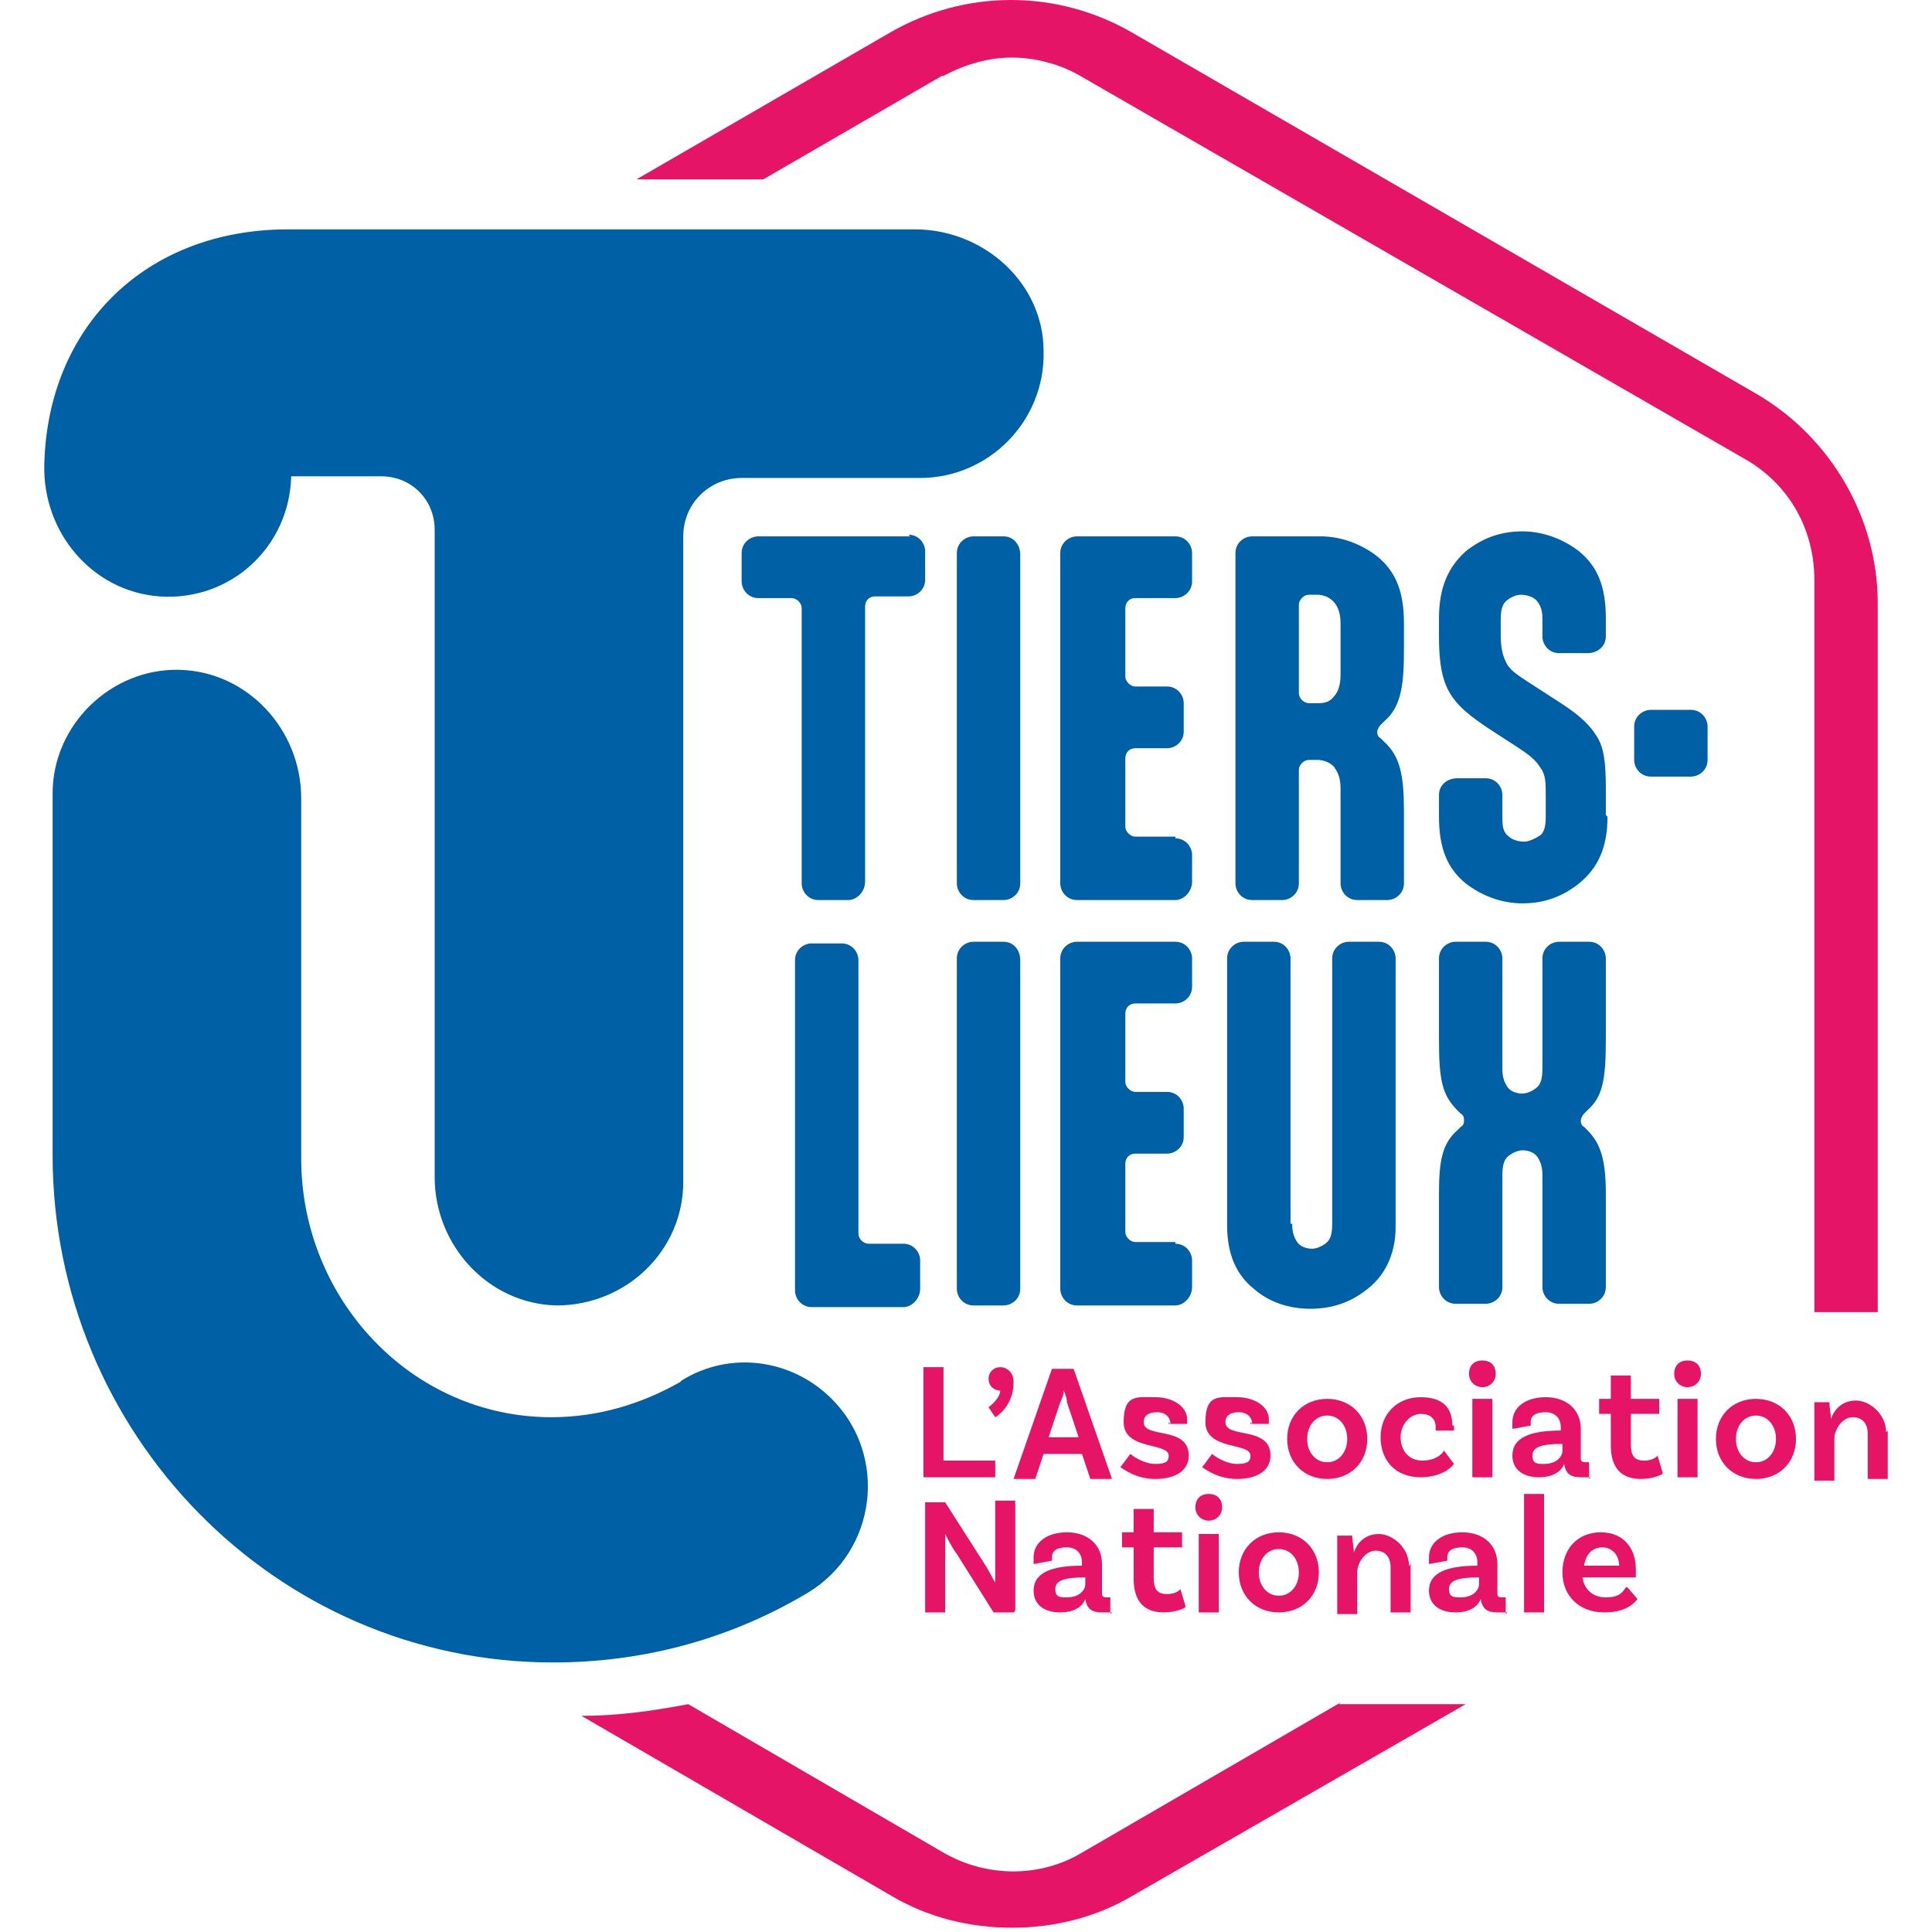 <?xml version="1.0" encoding="UTF-8"?>
<svg xmlns="http://www.w3.org/2000/svg" width="131" height="131" viewBox="0 0 131 131" fill="none">
  <path d="M61.599 36.255C62.278 36.255 62.73 36.821 62.73 37.386V39.309C62.73 39.988 62.164 40.44 61.599 40.44H59.336C58.884 40.44 58.658 40.78 58.658 41.119V59.784C58.658 60.462 58.092 61.028 57.526 61.028H55.49C54.812 61.028 54.359 60.462 54.359 59.897V41.232C54.359 40.893 54.02 40.553 53.68 40.553H51.418C50.739 40.553 50.287 39.988 50.287 39.422V37.499C50.287 36.821 50.852 36.368 51.418 36.368H61.712L61.599 36.255Z" fill="#0060A6"></path>
  <path d="M69.178 59.897C69.178 60.576 68.612 61.028 68.047 61.028H66.01C65.332 61.028 64.879 60.462 64.879 59.897V37.499C64.879 36.821 65.445 36.368 66.01 36.368H68.047C68.725 36.368 69.178 36.934 69.178 37.612V60.01V59.897Z" fill="#0060A6"></path>
  <path d="M79.698 56.843C80.377 56.843 80.829 57.408 80.829 57.974V59.784C80.829 60.462 80.263 61.028 79.698 61.028H73.024C72.345 61.028 71.893 60.462 71.893 59.897V37.499C71.893 36.821 72.458 36.368 73.024 36.368H79.698C80.377 36.368 80.829 36.934 80.829 37.499V39.422C80.829 40.101 80.263 40.553 79.698 40.553H76.983C76.531 40.553 76.304 40.893 76.304 41.232V45.87C76.304 46.209 76.644 46.549 76.983 46.549H79.132C79.811 46.549 80.263 47.114 80.263 47.68V49.603C80.263 50.282 79.698 50.734 79.132 50.734H76.983C76.531 50.734 76.304 51.074 76.304 51.413V56.051C76.304 56.39 76.644 56.73 76.983 56.73H79.698V56.843Z" fill="#0060A6"></path>
  <path d="M95.195 43.947C95.195 46.209 95.082 47.906 93.838 48.924L93.612 49.151C93.499 49.264 93.385 49.49 93.385 49.603C93.385 49.716 93.385 49.942 93.612 50.056L93.838 50.282C94.969 51.3 95.195 52.657 95.195 55.033V59.897C95.195 60.576 94.63 61.028 94.064 61.028H92.028C91.349 61.028 90.897 60.462 90.897 59.897V53.449C90.897 52.657 90.671 52.318 90.444 51.978C90.105 51.639 89.652 51.526 89.313 51.526H88.748C88.408 51.526 88.069 51.865 88.069 52.205V59.897C88.069 60.576 87.503 61.028 86.938 61.028H84.901C84.223 61.028 83.77 60.462 83.77 59.897V37.499C83.77 36.821 84.336 36.368 84.901 36.368H89.539C91.01 36.368 92.367 36.934 93.385 37.725C94.63 38.743 95.195 40.101 95.195 42.25V43.947ZM88.748 40.327C88.408 40.327 88.069 40.666 88.069 41.006V47.001C88.069 47.341 88.408 47.68 88.748 47.68H89.313C89.652 47.68 90.105 47.68 90.444 47.227C90.671 47.001 90.897 46.549 90.897 45.757V42.25C90.897 40.666 89.879 40.327 89.313 40.327H88.748Z" fill="#0060A6"></path>
  <path d="M108.996 55.372C108.996 57.521 108.317 58.879 107.073 59.897C105.942 60.802 104.697 61.254 103.227 61.254C101.756 61.254 100.399 60.689 99.381 59.897C98.136 58.879 97.571 57.521 97.571 55.372V53.901C97.571 53.223 98.136 52.77 98.815 52.77H100.738C101.417 52.77 101.869 53.336 101.869 53.901V55.485C101.869 56.164 101.982 56.503 102.322 56.73C102.548 56.956 103.001 57.069 103.34 57.069C103.679 57.069 104.132 56.843 104.471 56.616C104.697 56.39 104.81 56.051 104.81 55.372V54.015C104.81 53.11 104.81 52.544 104.471 52.092C104.132 51.526 103.679 51.187 103.001 50.734L101.078 49.49C99.72 48.585 98.815 47.906 98.249 46.888C97.797 46.096 97.571 44.965 97.571 43.268V41.911C97.571 39.762 98.249 38.404 99.381 37.386C100.512 36.481 101.756 36.029 103.227 36.029C104.697 36.029 106.055 36.594 107.073 37.386C108.317 38.404 108.883 39.762 108.883 41.911V43.155C108.883 43.834 108.317 44.286 107.638 44.286H105.715C105.037 44.286 104.584 43.721 104.584 43.155V41.911C104.584 41.232 104.358 40.893 104.132 40.666C103.906 40.44 103.453 40.327 103.114 40.327C102.774 40.327 102.322 40.553 102.096 40.78C101.869 41.006 101.756 41.345 101.756 42.024V43.042C101.756 43.834 101.869 44.4 102.096 44.852C102.322 45.418 102.887 45.757 103.566 46.209L105.489 47.454C106.734 48.245 107.638 48.924 108.204 49.829C108.77 50.621 108.883 51.752 108.883 53.449V55.259L108.996 55.372Z" fill="#0060A6"></path>
  <path d="M111.937 52.657C111.258 52.657 110.806 52.092 110.806 51.526V49.264C110.806 48.585 111.371 48.132 111.937 48.132H114.652C115.331 48.132 115.783 48.698 115.783 49.264V51.526C115.783 52.205 115.217 52.657 114.652 52.657H111.937Z" fill="#0060A6"></path>
  <path d="M58.205 83.652C58.205 83.991 58.544 84.331 58.884 84.331H61.259C61.938 84.331 62.391 84.896 62.391 85.462V87.385C62.391 88.064 61.825 88.629 61.259 88.629H55.038C54.359 88.629 53.907 88.064 53.907 87.498V65.1C53.907 64.422 54.472 63.969 55.038 63.969H57.074C57.753 63.969 58.205 64.535 58.205 65.1V83.765V83.652Z" fill="#0060A6"></path>
  <path d="M69.178 87.385C69.178 88.064 68.612 88.516 68.047 88.516H66.01C65.332 88.516 64.879 87.951 64.879 87.385V64.987C64.879 64.308 65.445 63.856 66.01 63.856H68.047C68.725 63.856 69.178 64.422 69.178 65.1V87.498V87.385Z" fill="#0060A6"></path>
  <path d="M79.698 84.331C80.377 84.331 80.829 84.896 80.829 85.462V87.272C80.829 87.951 80.263 88.516 79.698 88.516H73.024C72.345 88.516 71.893 87.951 71.893 87.385V64.987C71.893 64.308 72.458 63.856 73.024 63.856H79.698C80.377 63.856 80.829 64.422 80.829 64.987V66.91C80.829 67.589 80.263 68.041 79.698 68.041H76.983C76.531 68.041 76.304 68.381 76.304 68.72V73.358C76.304 73.698 76.644 74.037 76.983 74.037H79.132C79.811 74.037 80.263 74.602 80.263 75.168V77.091C80.263 77.77 79.698 78.222 79.132 78.222H76.983C76.531 78.222 76.304 78.562 76.304 78.901V83.539C76.304 83.878 76.644 84.218 76.983 84.218H79.698V84.331Z" fill="#0060A6"></path>
  <path d="M87.616 82.973C87.616 83.539 87.729 83.878 87.956 84.218C88.182 84.557 88.634 84.67 88.974 84.67C89.313 84.67 89.766 84.444 89.992 84.218C90.218 83.991 90.331 83.652 90.331 82.973V64.987C90.331 64.308 90.897 63.856 91.462 63.856H93.499C94.177 63.856 94.63 64.422 94.63 64.987V83.2C94.63 85.123 93.838 86.593 92.594 87.498C91.576 88.29 90.331 88.742 88.861 88.742C87.39 88.742 86.033 88.29 85.014 87.385C83.883 86.48 83.205 85.123 83.205 83.086V64.987C83.205 64.308 83.77 63.856 84.336 63.856H86.372C87.051 63.856 87.503 64.422 87.503 64.987V82.973H87.616Z" fill="#0060A6"></path>
  <path d="M101.869 72.453C101.869 73.019 101.982 73.358 102.209 73.698C102.435 74.037 102.887 74.15 103.227 74.15C103.566 74.15 104.019 73.924 104.245 73.698C104.471 73.471 104.584 73.132 104.584 72.453V64.987C104.584 64.308 105.15 63.856 105.715 63.856H107.752C108.43 63.856 108.883 64.422 108.883 64.987V70.53C108.883 73.245 108.657 74.376 107.638 75.281L107.412 75.507C107.299 75.621 107.186 75.847 107.186 75.96C107.186 76.073 107.186 76.299 107.412 76.412L107.638 76.639C108.543 77.543 108.883 78.675 108.883 80.937V87.272C108.883 87.951 108.317 88.403 107.752 88.403H105.715C105.037 88.403 104.584 87.837 104.584 87.272V79.693C104.584 79.127 104.471 78.788 104.245 78.448C104.019 78.109 103.566 77.996 103.227 77.996C102.887 77.996 102.435 78.222 102.209 78.448C101.982 78.675 101.869 79.014 101.869 79.693V87.272C101.869 87.951 101.304 88.403 100.738 88.403H98.702C98.023 88.403 97.571 87.837 97.571 87.272V80.937C97.571 78.675 97.797 77.543 98.815 76.639L99.041 76.412C99.268 76.299 99.268 76.073 99.268 75.96C99.268 75.847 99.268 75.621 99.041 75.507L98.815 75.281C97.797 74.263 97.571 73.245 97.571 70.53V64.987C97.571 64.308 98.136 63.856 98.702 63.856H100.738C101.417 63.856 101.869 64.422 101.869 64.987V72.453Z" fill="#0060A6"></path>
  <path d="M62.051 15.554H19.518C9.903 15.554 3.229 22.115 3.003 31.504C2.89 36.142 6.283 40.101 10.808 40.44C15.672 40.78 19.631 37.047 19.744 32.296H25.853C27.889 32.296 29.473 33.879 29.473 35.916V79.806C29.473 84.444 33.093 88.403 37.73 88.516C42.481 88.516 46.328 84.783 46.328 80.145V36.368C46.328 34.106 48.138 32.409 50.287 32.409H62.391C67.028 32.409 70.875 28.563 70.761 23.812C70.761 19.174 66.689 15.554 62.051 15.554Z" fill="#0060A6"></path>
  <path d="M46.101 93.72C43.5 95.19 40.559 96.095 37.391 96.095C27.889 96.095 20.423 88.064 20.423 78.562V54.128C20.423 49.49 16.803 45.531 12.165 45.418C7.528 45.304 3.568 49.151 3.568 53.788V78.335C3.568 97.113 18.613 112.724 37.504 112.724C43.839 112.724 49.721 111.027 54.812 107.973C59.45 105.145 60.241 98.697 56.395 94.851C53.68 92.136 49.495 91.57 46.215 93.606L46.101 93.72Z" fill="#0060A6"></path>
  <path d="M63.974 5.147C65.445 4.355 67.028 3.903 68.612 3.903C70.196 3.903 71.893 4.355 73.25 5.147L118.385 31.165C121.326 32.861 123.023 35.916 123.023 39.309V88.969H127.321V40.893C127.321 35.124 124.154 29.694 119.177 26.753L76.757 2.206C71.666 -0.735 65.445 -0.735 60.354 2.206L43.16 12.16H51.757L63.861 5.147H63.974Z" fill="#E51466"></path>
  <path d="M90.897 115.439L73.363 125.619C70.535 127.316 66.915 127.316 63.974 125.619L46.667 115.552C44.291 116.004 41.916 116.344 39.427 116.344L60.468 128.561C62.956 130.031 65.784 130.71 68.612 130.71C71.44 130.71 74.268 130.031 76.757 128.561L99.381 115.552H90.784L90.897 115.439Z" fill="#E51466"></path>
  <path d="M67.481 99.036V100.167H62.617V92.702H63.974V99.036H67.368H67.481Z" fill="#E51466"></path>
  <path d="M67.82 92.702C68.273 92.702 68.725 93.041 68.725 93.72C68.725 95.416 67.481 96.095 67.481 96.095L67.028 95.416C67.028 95.416 67.82 94.851 67.82 94.285C67.368 94.285 67.028 93.946 67.028 93.493C67.028 93.041 67.368 92.702 67.82 92.702Z" fill="#E51466"></path>
  <path d="M73.589 98.584H70.761L70.196 100.281H68.725L71.327 92.815H72.798L75.399 100.281H73.929L73.363 98.584H73.589ZM73.137 97.453L72.345 95.077C72.345 94.851 72.232 94.511 72.119 94.285C72.119 94.625 72.006 94.851 71.893 95.077L71.101 97.453H73.137Z" fill="#E51466"></path>
  <path d="M79.359 96.548C79.359 96.095 79.019 95.756 78.454 95.756C77.888 95.756 77.549 95.982 77.549 96.434C77.549 97.566 80.603 96.661 80.603 98.697C80.603 99.715 79.698 100.281 78.341 100.281C76.983 100.281 76.191 99.602 75.965 99.489L76.644 98.584C76.757 98.697 77.549 99.263 78.341 99.263C79.132 99.263 79.245 99.036 79.245 98.697C79.245 97.792 76.191 98.358 76.191 96.434C76.191 94.511 77.096 94.738 78.341 94.738C79.585 94.738 80.49 95.416 80.49 96.208C80.49 97 80.49 96.548 80.49 96.548H79.245C79.245 96.548 79.245 96.548 79.245 96.434L79.359 96.548Z" fill="#E51466"></path>
  <path d="M84.901 96.548C84.901 96.095 84.562 95.756 83.996 95.756C83.431 95.756 83.091 95.982 83.091 96.434C83.091 97.566 86.146 96.661 86.146 98.697C86.146 99.715 85.241 100.281 83.883 100.281C82.526 100.281 81.734 99.602 81.508 99.489L82.186 98.584C82.3 98.697 83.091 99.263 83.883 99.263C84.675 99.263 84.788 99.036 84.788 98.697C84.788 97.792 81.734 98.358 81.734 96.434C81.734 94.511 82.639 94.738 83.883 94.738C85.128 94.738 86.033 95.416 86.033 96.208C86.033 97 86.033 96.548 86.033 96.548H84.788C84.788 96.548 84.788 96.548 84.788 96.434L84.901 96.548Z" fill="#E51466"></path>
  <path d="M92.707 97.566C92.707 99.149 91.576 100.281 89.992 100.281C88.408 100.281 87.277 99.149 87.277 97.566C87.277 95.982 88.408 94.851 89.992 94.851C91.576 94.851 92.707 95.982 92.707 97.566ZM91.349 97.566C91.349 96.661 90.784 95.982 89.992 95.982C89.2 95.982 88.634 96.661 88.634 97.566C88.634 98.471 89.2 99.149 89.992 99.149C90.784 99.149 91.349 98.471 91.349 97.566Z" fill="#E51466"></path>
  <path d="M98.589 96.661C98.589 96.887 98.589 97 98.589 97H97.345C97.345 97 97.345 97 97.345 96.774C97.345 96.208 97.005 95.869 96.326 95.869C95.648 95.869 94.969 96.548 94.969 97.453C94.969 98.358 95.535 99.036 96.44 99.036C97.345 99.036 97.797 98.584 97.91 98.358L98.589 99.263C98.249 99.715 97.458 100.167 96.326 100.167C94.63 100.167 93.612 99.036 93.612 97.453C93.612 95.869 94.743 94.738 96.326 94.738C97.91 94.738 98.476 95.53 98.476 96.661H98.589Z" fill="#E51466"></path>
  <path d="M100.512 94.059C100.059 94.059 99.607 93.72 99.607 93.154C99.607 92.588 99.946 92.249 100.512 92.249C101.078 92.249 101.417 92.588 101.417 93.154C101.417 93.72 100.964 94.059 100.512 94.059ZM99.833 94.851H101.191V100.167H99.833V94.851Z" fill="#E51466"></path>
  <path d="M107.865 100.167C107.865 100.167 107.525 100.167 107.186 100.167C106.507 100.167 106.168 99.941 106.055 99.263C105.942 99.602 105.489 100.167 104.358 100.167C103.227 100.167 102.548 99.602 102.548 98.697C102.548 97.453 103.792 97 105.829 97V96.774C105.829 96.208 105.489 95.756 104.81 95.756C104.132 95.756 103.792 95.982 103.792 96.434C103.792 96.887 103.792 96.548 103.792 96.661L102.548 96.887C102.548 96.887 102.548 96.661 102.548 96.434C102.548 95.416 103.453 94.738 104.81 94.738C106.168 94.738 107.186 95.53 107.186 96.887V98.81C107.186 99.036 107.186 99.149 107.525 99.149C107.865 99.149 107.638 99.149 107.752 99.149V100.281L107.865 100.167ZM105.942 98.358V97.905C104.471 97.905 103.906 98.131 103.906 98.697C103.906 99.263 104.245 99.263 104.697 99.263C105.489 99.263 105.942 98.81 105.942 98.358Z" fill="#E51466"></path>
  <path d="M112.729 99.941C112.729 99.941 112.163 100.281 111.258 100.281C109.901 100.281 109.222 99.489 109.222 98.018V95.869H108.43V94.851H109.222V93.267H110.58V94.851H112.503V95.869H110.58V97.905C110.58 98.697 110.806 99.036 111.485 99.036C112.163 99.036 112.389 98.697 112.389 98.697L112.729 99.828V99.941Z" fill="#E51466"></path>
  <path d="M114.426 94.059C113.973 94.059 113.521 93.72 113.521 93.154C113.521 92.588 113.86 92.249 114.426 92.249C114.991 92.249 115.331 92.588 115.331 93.154C115.331 93.72 114.878 94.059 114.426 94.059ZM113.747 94.851H115.104V100.167H113.747V94.851Z" fill="#E51466"></path>
  <path d="M121.778 97.566C121.778 99.149 120.647 100.281 119.064 100.281C117.48 100.281 116.349 99.149 116.349 97.566C116.349 95.982 117.48 94.851 119.064 94.851C120.647 94.851 121.778 95.982 121.778 97.566ZM120.421 97.566C120.421 96.661 119.855 95.982 119.064 95.982C118.272 95.982 117.706 96.661 117.706 97.566C117.706 98.471 118.272 99.149 119.064 99.149C119.855 99.149 120.421 98.471 120.421 97.566Z" fill="#E51466"></path>
  <path d="M128 97V100.281H126.643V97.226C126.643 96.548 126.303 96.095 125.624 96.095C124.946 96.095 124.38 96.887 124.38 97.566V100.394H123.023V95.077H124.041C124.041 95.416 124.154 95.982 124.154 96.208C124.38 95.53 124.946 94.964 125.851 94.964C126.756 94.964 127.887 95.869 127.887 97.113L128 97Z" fill="#E51466"></path>
  <path d="M68.725 109.33H67.368L64.879 105.371C64.54 104.919 64.201 104.24 64.087 104.014C64.087 104.24 64.087 104.805 64.087 105.371V109.33H62.73V101.864H64.087L66.689 105.937C67.142 106.615 67.368 107.181 67.481 107.294C67.481 107.068 67.481 106.502 67.481 105.823V101.751H68.838V109.217L68.725 109.33Z" fill="#E51466"></path>
  <path d="M75.399 109.33C75.399 109.33 75.06 109.33 74.721 109.33C74.042 109.33 73.703 109.104 73.589 108.425C73.476 108.765 73.024 109.33 71.893 109.33C70.761 109.33 70.083 108.765 70.083 107.86C70.083 106.615 71.327 106.163 73.363 106.163V105.937C73.363 105.371 73.024 104.919 72.345 104.919C71.666 104.919 71.327 105.145 71.327 105.597C71.327 106.05 71.327 105.71 71.327 105.823L70.083 106.05C70.083 106.05 70.083 105.823 70.083 105.597C70.083 104.579 70.988 103.9 72.345 103.9C73.703 103.9 74.721 104.692 74.721 106.05V107.973C74.721 108.199 74.721 108.312 75.06 108.312C75.399 108.312 75.173 108.312 75.286 108.312V109.443L75.399 109.33ZM73.589 107.407V106.955C72.119 106.955 71.553 107.181 71.553 107.747C71.553 108.312 71.893 108.312 72.345 108.312C73.137 108.312 73.589 107.86 73.589 107.407Z" fill="#E51466"></path>
  <path d="M80.377 108.991C80.377 108.991 79.811 109.33 78.906 109.33C77.549 109.33 76.87 108.538 76.87 107.068V104.919H76.078V103.9H76.87V102.317H78.227V103.9H80.15V104.919H78.227V106.955C78.227 107.747 78.454 108.086 79.132 108.086C79.811 108.086 80.037 107.747 80.037 107.747L80.377 108.878V108.991Z" fill="#E51466"></path>
  <path d="M81.96 103.109C81.508 103.109 81.055 102.769 81.055 102.204C81.055 101.638 81.395 101.299 81.96 101.299C82.526 101.299 82.865 101.638 82.865 102.204C82.865 102.769 82.413 103.109 81.96 103.109ZM81.282 104.014H82.639V109.33H81.282V104.014Z" fill="#E51466"></path>
  <path d="M89.426 106.615C89.426 108.199 88.295 109.33 86.711 109.33C85.128 109.33 83.996 108.199 83.996 106.615C83.996 105.032 85.128 103.9 86.711 103.9C88.295 103.9 89.426 105.032 89.426 106.615ZM88.069 106.615C88.069 105.71 87.503 105.032 86.711 105.032C85.919 105.032 85.354 105.71 85.354 106.615C85.354 107.52 85.919 108.199 86.711 108.199C87.503 108.199 88.069 107.52 88.069 106.615Z" fill="#E51466"></path>
  <path d="M95.648 106.05V109.33H94.29V106.276C94.29 105.597 93.951 105.145 93.272 105.145C92.594 105.145 92.028 105.937 92.028 106.615V109.443H90.671V104.127H91.689C91.689 104.466 91.802 105.032 91.802 105.258C92.028 104.579 92.594 104.014 93.499 104.014C94.403 104.014 95.535 104.919 95.535 106.163L95.648 106.05Z" fill="#E51466"></path>
  <path d="M102.209 109.33C102.209 109.33 101.869 109.33 101.53 109.33C100.851 109.33 100.512 109.104 100.399 108.425C100.286 108.765 99.833 109.33 98.702 109.33C97.571 109.33 96.892 108.765 96.892 107.86C96.892 106.615 98.136 106.163 100.173 106.163V105.937C100.173 105.371 99.833 104.919 99.154 104.919C98.476 104.919 98.136 105.145 98.136 105.597C98.136 106.05 98.136 105.71 98.136 105.823L96.892 106.05C96.892 106.05 96.892 105.823 96.892 105.597C96.892 104.579 97.797 103.9 99.154 103.9C100.512 103.9 101.53 104.692 101.53 106.05V107.973C101.53 108.199 101.53 108.312 101.869 108.312C102.209 108.312 101.982 108.312 102.096 108.312V109.443L102.209 109.33ZM100.286 107.407V106.955C98.815 106.955 98.249 107.181 98.249 107.747C98.249 108.312 98.589 108.312 99.041 108.312C99.833 108.312 100.286 107.86 100.286 107.407Z" fill="#E51466"></path>
  <path d="M103.34 101.299H104.697V109.33H103.34V101.299Z" fill="#E51466"></path>
  <path d="M110.353 107.633L111.032 108.425C110.58 108.991 109.901 109.33 108.77 109.33C107.073 109.33 105.942 108.199 105.942 106.615C105.942 105.032 106.96 103.9 108.543 103.9C110.127 103.9 110.919 105.032 110.919 106.389C110.919 107.747 110.919 106.955 110.919 106.955H107.299C107.412 107.747 107.978 108.312 108.883 108.312C109.788 108.312 110.014 107.973 110.24 107.633H110.353ZM107.412 106.163H109.788C109.788 105.484 109.335 104.919 108.657 104.919C107.978 104.919 107.525 105.371 107.412 106.163Z" fill="#E51466"></path>
</svg>

